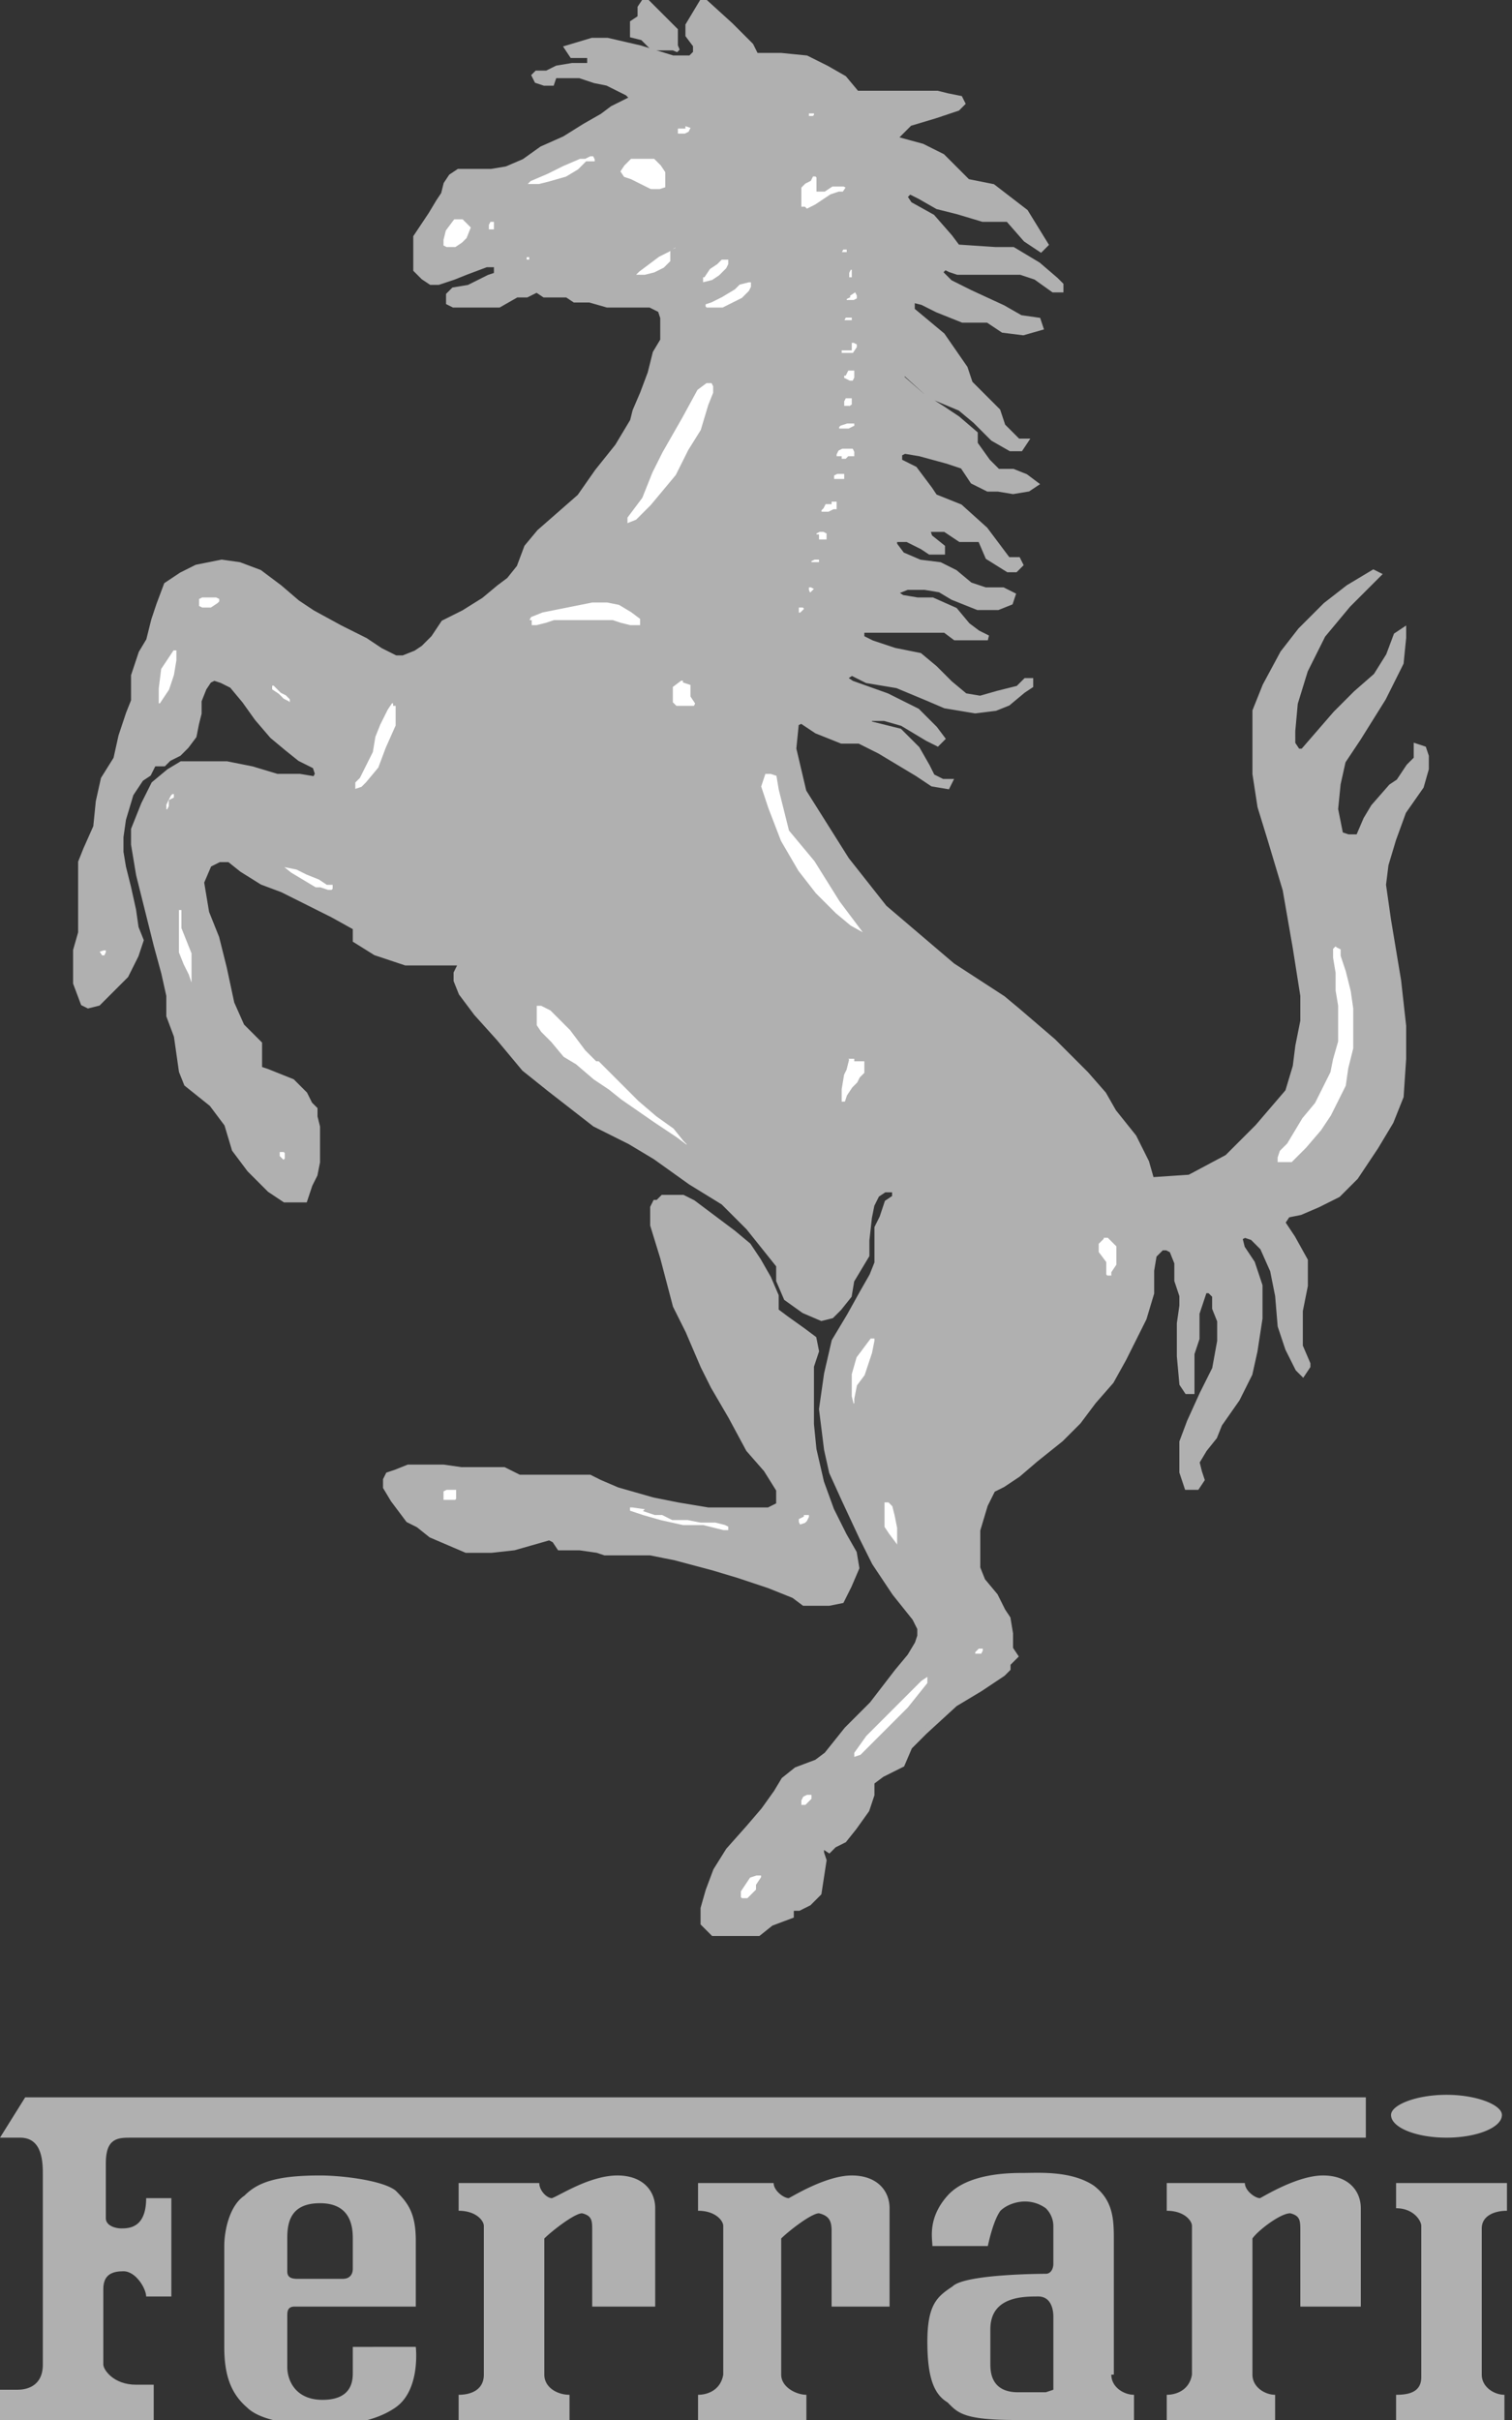 <svg xmlns="http://www.w3.org/2000/svg" fill="none" viewBox="0 0 60 96"><rect x="0" y="0" width="60" height="96" fill="#333333" stroke="none"/><g clip-path="url(#a)"><path fill="#B0B0B0" stroke="#B0B0B0" stroke-miterlimit="2.6" stroke-width=".2" d="m26 47.7-.1.2v.7l.4 1.3.5 1.9.5 1 .6 1.4.4.8.7 1.2.7 1.3.7.8.5.8v.6l-.4.2h-2.4l-1.2-.2-1-.2-1.4-.4-.7-.3-.4-.2h-2.8l-.6-.3h-1.7l-.7-.1h-1.4l-.5.2-.3.1-.1.2v.3l.3.5.6.8.4.2.5.4.7.3.7.3h1l.9-.1.7-.2.7-.2.2.1.2.3h.8l.7.1.3.1h1.8l1 .2 1.5.4 1 .3 1.2.4 1 .4.4.3h1l.5-.1.3-.6.3-.7-.1-.6-.4-.7-.5-1-.4-1.1-.3-1.3-.1-1v-2.3l.2-.6-.1-.5-.4-.3-.7-.5-.4-.3v-.6l-.3-.7-.4-.7-.4-.6-.6-.5-.8-.6-.8-.6-.4-.2h-.8l-.2.2Z"/><path fill="#B0B0B0" stroke="#B0B0B0" stroke-miterlimit="2.6" stroke-width=".2" d="M23.4 2.3v.3h-.7l-.6.1-.4.2h-.4l-.1.1.1.2.3.1h.3L22 3h1l.6.2.5.1.8.4.2.2-.2.1-.4.2-.2.1-.4.3-.7.4-.8.5-.9.4-.7.5-.7.3-.6.1h-1.3l-.3.2-.2.3-.1.4-.2.3-.3.5-.4.6-.2.3v1.3l.3.3.3.2h.3l.6-.2.5-.2.8-.3h.4v.4l-.3.1-.8.4-.6.1-.2.2v.3l.2.1h1.8l.7-.4h.4l.4-.2.3.2h.9l.3.2h.6l.7.2h1.7l.4.2.1.3v.9l-.3.5-.2.8-.3.8-.3.7-.1.4-.6 1-.8 1-.7 1-.8.7-.8.7-.5.6-.3.8-.4.5-.4.3-.6.5-.8.5-.8.4-.4.6-.4.4-.3.2-.5.2h-.3l-.6-.3-.6-.4-1-.5-1.1-.6-.6-.4-.7-.6-.8-.6-.8-.3-.7-.1-1 .2-.6.3-.6.4-.3.8-.2.6-.2.8-.3.5-.3.9v1l-.2.5-.3.9-.2.9-.5.8-.2.9-.1 1-.4.9-.2.5V37l-.2.7V39l.3.8.2.1.4-.1.4-.4.7-.7.4-.8.2-.6-.2-.5-.1-.7-.2-.9-.2-.8-.1-.6v-.6l.1-.7.3-1 .4-.6.3-.2.2-.4h.4l.2-.2.4-.2.3-.3.3-.4.1-.5.1-.4v-.5l.2-.5.2-.3.2-.1.3.1.4.2.5.6.5.7.6.7.6.5.5.4.6.3.1.3-.1.2-.6-.1H11l-1-.3-1-.2H7.2l-.5.3-.6.5-.4.8-.4 1v.6l.2 1.2.4 1.6.3 1.2.3 1.1.2.9v.8l.3.8.2 1.4.2.5.5.4.5.4.6.8.3 1 .6.8.8.8.6.4h.8l.2-.6.2-.4.1-.5v-1.4l-.1-.4V44l-.2-.2-.2-.4-.5-.5-1-.4-.3-.1v-1l-.7-.7-.4-.9-.3-1.4-.3-1.2-.4-1L8 35l.3-.7.4-.2h.4l.5.4.8.5.8.3 2 1 .9.5v.5l.8.5 1.2.4h2.2l-.2.4v.3l.2.5.6.8.9 1 1 1.2 1 .8 1.8 1.4 1.4.7 1 .6 1.4 1 1.3.8 1 1 1.2 1.5v.6l.3.7.7.5.7.3.4-.1.3-.3.4-.5.1-.6.6-1v-.6l.1-.9.1-.5.2-.4.3-.2h.4v.3l-.3.2-.2.6-.2.4v1.4l-.2.5-.4.7-.5.9-.6 1-.3 1.3-.2 1.4.2 1.6.2.9.5 1.1.7 1.5.5 1 .8 1.2.8 1 .2.4v.3l-.1.3-.3.5-.5.6-1 1.3-1 1-.8 1-.4.3-.8.3-.5.4-.3.5-.5.7-.6.7-.8.9-.5.8-.3.8-.2.7v.6l.4.4h1.8l.5-.4.8-.3v-.3h.3l.4-.2.4-.4.2-1.3-.1-.3v-.3l.3.2.2-.2.4-.2.4-.5.5-.7.2-.6v-.5l.4-.3.4-.2.4-.2.3-.7.6-.6 1.2-1.1 1-.6.9-.6.2-.2V66l.3-.3-.2-.3v-.6l-.1-.6-.2-.3-.3-.6-.5-.6-.2-.5v-1.5l.3-1 .3-.6.4-.2.6-.4.7-.6 1-.8.7-.7.6-.8.7-.8.5-.9.4-.8.4-.8.3-1v-.9l.1-.6.3-.3h.2l.2.1.2.5v.7l.2.6v.4l-.1.7v1.3l.1 1.1.2.3h.2v-1.5l.2-.6v-1l.2-.6.1-.3h.2l.2.2v.5l.2.5v.8l-.2 1.1-.5 1-.5 1.1-.3.8v1.2l.2.6h.4l.2-.3-.1-.3-.1-.4.3-.5.4-.5.2-.5.7-1 .5-1 .2-.9.2-1.3V51l-.3-.9-.4-.6-.1-.4.2-.1.3.1.4.4.4.9.2 1 .1 1.2.3.9.4.8.2.2.2-.3v-.1l-.3-.7V52l.2-1v-1l-.5-.9-.4-.6.2-.3.5-.1.7-.3.8-.4.7-.7.8-1.2.6-1 .4-1 .1-1.5v-1.3l-.2-1.8-.2-1.2-.2-1.2-.2-1.4.1-.8.3-1 .4-1.1.7-1 .2-.7V30l-.1-.3-.3-.1v.5l-.3.3-.4.6-.3.2-.7.8-.3.5-.3.7h-.4l-.3-.1-.2-1 .1-1 .2-.9.6-.9 1-1.6.7-1.4.1-1V25l-.3.2-.3.8-.5.8-.8.7-.8.8-1.3 1.5h-.2l-.2-.3V29l.1-1.1.4-1.3.7-1.4 1-1.2 1-1 .2-.2-.2-.1-.5.3-.5.3-.9.7-1 1-.7.9-.7 1.3-.4 1v2.5L50 32l.4 1.3.6 2 .4 2.3.3 1.9v1l-.2 1-.1.8-.3 1-1.2 1.4-1.2 1.2-1.5.8-1.5.1-.2-.7-.5-1-.8-1-.4-.7-.7-.8-1.3-1.3-1.4-1.2-.6-.5-2-1.3-2.7-2.3-1.5-1.9-1.7-2.7-.4-1.7.1-1 .2-.1.6.4 1 .4h.7l.8.4 1 .6.5.3.6.4.6.1.1-.2h-.3l-.4-.2-.2-.4-.4-.7-.7-.7-.8-.2-.4-.1v-.2h.6l.7.2 1 .6.4.2.2-.2-.3-.4-.7-.7-1.2-.6-1.4-.5-.3-.2.3-.2.6.3 1.2.2 1.2.5.7.3 1.2.2.8-.1.5-.2.6-.5.3-.2V27h-.2l-.3.3-.8.2-.7.2-.6-.1-.6-.5-.6-.6-.6-.5-1-.2-.9-.3-.4-.2V25h3.3l.4.3h1.3l-.4-.2-.4-.3-.5-.6-.9-.4h-.6l-.6-.1-.3-.2.5-.2h.7l.6.1.5.3 1 .4h.8l.5-.2.1-.3-.4-.2h-.7l-.6-.2-.6-.5-.6-.3-.8-.1-.7-.3-.3-.4v-.2h.5l.6.3.3.2h.5v-.2l-.5-.4-.1-.3h.7l.6.4h.8l.3.7.8.5h.3l.2-.2-.1-.2H40l-.3-.4-.6-.8-1-.9-1-.4-.2-.3-.6-.8-.6-.3V18l.2-.1.6.1 1.1.3.6.2.4.6.6.3h.4l.6.1.6-.1.3-.2-.4-.3-.5-.2h-.6l-.4-.4-.5-.7v-.4l-.7-.6-.6-.4-.8-.5-.8-.7v-.3l1.1 1 1.2.5.6.5.7.7.7.4h.4l.2-.3h-.3l-.6-.6-.2-.6-.6-.6-.5-.5-.2-.6-.9-1.3-1.2-1v-.4l.4.1.6.3 1 .4h1l.6.4.8.1.7-.2-.1-.3-.7-.1-.7-.4-1.3-.6-.8-.4-.4-.4.2-.2.2.1.3.1h2.5l.6.2.7.5h.3v-.2l-.2-.2-.7-.6-1-.6h-.7L38 9.8l-.3-.4-.7-.8-.9-.5-.2-.3.2-.2.4.2.7.4.8.2 1 .3h1l.7.8.6.4.2-.2-.8-1.3-1.3-1-1-.2-1-1-.8-.4-1.1-.3.6-.6 1-.3.9-.3.2-.2-.1-.2-.5-.1-.4-.1H34l-.5-.6-.7-.4-.8-.4-1-.1h-1l-.2-.4L29 1l-1.1-1-.6 1v.4l.3.4v.3l-.2.2h-.7l-1.3-.4-1.3-.3h-.6l-1 .3.2.3h.7Z"/><path fill="#B0B0B0" stroke="#B0B0B0" stroke-miterlimit="2.6" stroke-width=".2" d="M26.8 2v-.8l-1-1-.2-.2-.2.3v.4l-.3.2v.5l.4.1.4.4h1Z"/><path fill="#fff" stroke="#B0B0B0" stroke-miterlimit="2.6" stroke-width=".2" d="m34.6 37.3-1.2-1.6-1-1.6-1-1.2-.2-.8-.2-.8-.1-.6-.3-.1h-.3l-.2.6.3.9.5 1.3.7 1.2.7.9.8.8.6.5.9.5ZM17.9 8.7l-.3.4-.1.4v.3l.2.1h.4l.3-.2.2-.2.2-.5-.2-.2-.2-.2H18l-.2.1Zm8-1.1h.3l.3-.1v-.7l-.2-.3-.3-.3h-1l-.3.3-.2.3.2.3.3.1.4.2.4.2ZM53 37.4l-.2.2v.4l.1.6v.7l.1.6v1.4l-.2.7-.1.5-.3.6-.3.6-.5.6-.3.5-.3.5-.3.3-.1.3v.3h.7l.6-.6.6-.7.4-.6.3-.6.3-.6.1-.7.2-.8V40l-.1-.7-.2-.8-.2-.6v-.3l-.2-.1ZM23.8 42l.4.4 1.2 1.2.7.6.7.5.4.5.2.2v.1h-.2l-.4-.3-.9-.6-1.3-.9-.5-.4-.6-.4-.7-.6-.5-.3-.5-.6-.4-.4-.2-.3v-.9h.3l.4.2.4.4.4.4.3.4.3.4.4.4Zm-2.9-17.3v-.1l.1-.2.5-.2 1-.2 1-.2h.6l.5.1.5.3.4.3v.4H25l-.4-.1-.3-.1H22l-.3.1-.4.1H21v-.2ZM33.6 42l-.1.4-.1.2-.1.6v.6h.3l.1-.3.2-.3.2-.2.1-.2.2-.2V42H34v-.1h-.4l-.1.2Zm.3 13.8h-.1l-.1-.4v-.9l.2-.7.3-.4.3-.4h.3v.2l-.1.5-.2.6-.1.3-.3.4-.1.5v.2l-.1.1Zm9.8-6.7-.2.2v.4l.3.4v.5l.1.1h.3v-.2l.2-.3v-.8l-.2-.2-.2-.2h-.3Zm-14 25.3-.2.3-.2.3v.3l.1.1h.3l.2-.2.2-.2v-.2l.2-.3v-.2H30l-.3.1Zm2.3-3.3-.2.1-.1.2v.3h.3l.1-.1.2-.2v-.3H32Zm4.3-4.3-1 1-1 1-.5.7v.3h.1l.3-.1.4-.4.4-.4.6-.6.5-.5.4-.5.4-.5v-.4h-.1l-.3.2-.2.2Zm2.5-1.5-.2.2v.2h.4l.1-.2v-.2h-.3Zm-3.7-5.8H35v1.1l.2.3.3.4.1.3h.1v-1l-.1-.5-.1-.4-.2-.2h-.1ZM18 59h-.3l-.2.1v.5h.6l.1-.1V59H18Zm7.8.8-.7-.1h-.2v.3l.6.2.7.2.9.2h.8l.4.1.4.1h.3v-.3l-.2-.1-.4-.1h-.6l-.5-.1h-.6l-.4-.2H26l-.3-.1Zm6 .3-.2.1v.2l.1.2.3-.1.1-.1.1-.2V60h-.4ZM11.3 45.6H11v.3l.2.2h.1l.1-.1v-.3ZM7 36.1v1.7l.2.5.2.4.1.3.2.2v-1.4l-.2-.5-.2-.5V36H7Zm6.3-.8V35H13l-.3-.2-.5-.2-.4-.2-.5-.1-.2-.1h-.3l.2.1.5.4.5.3.5.3h.2l.3.1h.2Zm-6.6-3.8-.2.4v.3h.2l.1-.2v-.2l.2-.1v-.3h-.2l-.1.1Zm21.6-16.4H28l-.4.3-.6 1.1-.8 1.4-.4.8-.4 1-.6.8v.4l.5-.2.6-.6 1-1.2.5-1 .5-.8.3-1 .2-.5v-.3l-.1-.2ZM15.7 27.9h.1v.9l-.4.9-.3.8-.5.6-.2.2-.3.1H14V31l.2-.2.2-.4.3-.6.1-.6.2-.5.3-.6.2-.3h.2Zm-9-2-.4.6-.1.8v.7h.2l.4-.6.2-.6.1-.6v-.5h-.3l-.2.2Zm4 1.2v.3l.3.2.2.2.2.1.2.2v-.4l-.2-.2-.2-.1-.2-.2-.1-.1h-.2Zm-2.3-3.5H8l-.2.1v.4l.2.1h.4l.3-.2.1-.1v-.2l-.2-.1h-.2ZM27.2 27l.3.1v.5l.2.3-.1.2h-.8l-.2-.2v-.7l.4-.3h.2ZM20.7 7.4l.3-.3.7-.3.6-.3.7-.3h.2l.2-.1h.2l.1.2v.2h-.4l-.3.3-.5.3-.7.2-.4.1h-.7Zm-1.3 1.3-.1.2v.3h.4v-.5h-.2Zm1.5 1.4h-.1v.3h.3v-.3h-.2Zm4.4.6.8-.6.4-.2.3-.2h.1v.2l-.2.1v.4l-.3.3-.4.2-.4.1H25l.1-.2h.1Zm2.6.2.2-.3.3-.2.2-.2h.4v.3l-.1.2-.3.3-.3.2-.4.1h-.1v-.4Zm0 1.4V12l.3-.1.4-.2.5-.3.2-.2.4-.1h.2v.3l-.1.2-.3.3-.4.2-.4.2H28l-.1-.1ZM27.1 5h-.3v.4h.4l.2-.1.1-.2V5l-.3-.1h-.1Zm4.2-1.4v-.3h.7l.2.1v.1h-.8Zm.7.8h.4v.2l-.1.1h-.4l-.2-.1.1-.1h.2v-.1Zm0 4 .4-.2.3-.2.3-.2.3-.1h.2l.2-.3-.2-.1H33l-.3.2h-.2V7l-.1-.1h-.2l-.1.2-.2.1-.2.2v.9h.2ZM31.7 24h.2l.1.1v.1l-.2.2h-.2V24Zm.3-.4h.2l.2-.2v-.1l-.2-.1H32v.3h.1Zm.3-1.5h.3v.3h-.5v-.2l.2-.1Zm.1-.6h.5v-.4l-.2-.1h-.2l-.2.1v.2h.1Zm.5-1.7h.4v.5h-.2l-.2.1h-.4v-.2l.1-.1.1-.2h.2Zm.2-1.1h.5v.4H33v-.3l.2-.1Zm.2-.4h.3l.1-.1h.3v-.3l-.1-.2h-.5l-.2.1-.1.2v.2h.2ZM4.1 37.6h.2v.2l-.1.2H4l-.2-.3.3-.1Zm29.2-20.8.3-.1h.4v.3h-.1l-.2.1h-.5v-.2Zm.3-.5.3-.2v-.4h-.4l-.1.2v.3h.2Zm0-1.1h.3l.1-.2v-.4h-.4l-.1.2h-.1v.3h.1l.2.1Zm0-2.7h.3v.3h-.5v-.1l.1-.2h.2Zm0 1.6h.3l.2-.3v-.2l-.2-.1h-.2v.3h-.4v.3h.3Zm0-2.4.3-.2h.1l.1.2v.2l-.2.1h-.4v-.2l.2-.1Zm.1-.6h.2v-.5h-.2l-.1.2v.3h.1Zm-.3-1.3h.3v.3h-.4V10Z"/><path fill="#B0B0B0" fill-rule="evenodd" d="M0 96v-1.2h.7c.3 0 1-.1 1-1v-7.5c0-.5 0-1.5-.9-1.5H0l1-1.6h53.2v1.6h-49c-.5 0-1 0-1 1V88c0 .3.4.4.6.4.3 0 1 0 1-1.2h1v3.9h-1c0-.3-.4-1-.9-1-.4 0-.8.1-.8.7v3c0 .2.4.8 1.3.8h.7V96H0Z" clip-rule="evenodd"/><path fill="#B0B0B0" fill-rule="evenodd" d="M30.7 86.6c0 .3.4.6.6.6.2-.1 1.5-.9 2.5-.9s1.5.6 1.5 1.3v3.9H33v-3c0-.4-.1-.6-.5-.7-.3 0-1.2.7-1.5 1v5.4c0 .5.6.8 1 .8v1h-4.3v-1c.4 0 .9-.2 1-.8v-5.9c0-.2-.3-.6-1-.6v-1.1h3.1Zm29 0h-4.3v1c.7 0 1 .5 1 .7v6c0 .6-.5.7-1 .7v1h4.3v-1c-.4 0-.9-.3-.9-.8v-5.8c0-.5.5-.7 1-.7v-1.1h-.1Zm-38.3 0c0 .3.3.6.5.6.3-.1 1.5-.9 2.6-.9 1 0 1.5.6 1.5 1.3v3.9h-2.5v-3c0-.4 0-.6-.4-.7-.3 0-1.2.7-1.5 1v5.4c0 .5.5.8 1 .8v1h-4.4v-1c.5 0 1-.2 1-.8v-5.9c0-.2-.3-.6-1-.6v-1.1h3.1Zm28 0c0 .3.4.6.6.6.2-.1 1.5-.9 2.5-.9s1.5.6 1.5 1.3v3.9h-2.4v-3c0-.4 0-.6-.4-.7-.4 0-1.3.7-1.5 1v5.4c0 .5.5.8.9.8v1h-4.3v-1c.4 0 .9-.2 1-.8v-5.9c0-.2-.3-.6-1-.6v-1.1h3.1Zm-33 6.5H14v1c0 .3 0 1.1-1.2 1.1-1.1 0-1.4-.8-1.4-1.3v-2c0-.2 0-.4.3-.4h4.8v-2.6c0-1.1-.3-1.5-.8-2-.5-.4-2.1-.6-3-.6-1.8 0-2.5.3-3 .8-.6.4-.8 1.4-.8 2v4c0 1 .2 1.8.9 2.4.7.7 2.6.7 3 .7.5 0 1.9 0 2.9-.7s.8-2.4.8-2.4Zm-5-4.3c0-.6.1-1.4 1.3-1.4s1.3.9 1.3 1.4V90c0 .2-.1.4-.4.4h-1.8c-.3 0-.4-.1-.4-.3v-1.3Zm32.8 5.4v-5.3c0-.8 0-1.6-.8-2.2-.9-.6-2.2-.5-2.8-.5-.5 0-2.2 0-3 .9-.8.9-.6 1.7-.6 2h2.2s.2-1 .5-1.4c.3-.3 1.1-.6 1.8-.1a1 1 0 0 1 .3.7v1.5c0 .2-.1.4-.3.4 0 0-3.2 0-3.7.5-.6.4-1 .7-1 2.2 0 1.5.3 2.1.8 2.4.4.4.6.7 2.7.7H45v-1c-.4 0-.9-.3-.9-.8Zm-2.4.6-.3.1h-1.1c-1 0-1.1-.7-1.1-1.1v-1.4c0-1.3 1.3-1.3 1.9-1.3.5 0 .6.5.6.8v2.8Zm15.6-10c1.2 0 2.2-.4 2.2-.9 0-.4-1-.8-2.2-.8-1.2 0-2.2.4-2.2.8 0 .5 1 .9 2.2.9Z" clip-rule="evenodd"/></g><defs><clipPath id="a"><path fill="#fff" d="M0 0h60v96H0z"/></clipPath></defs></svg>